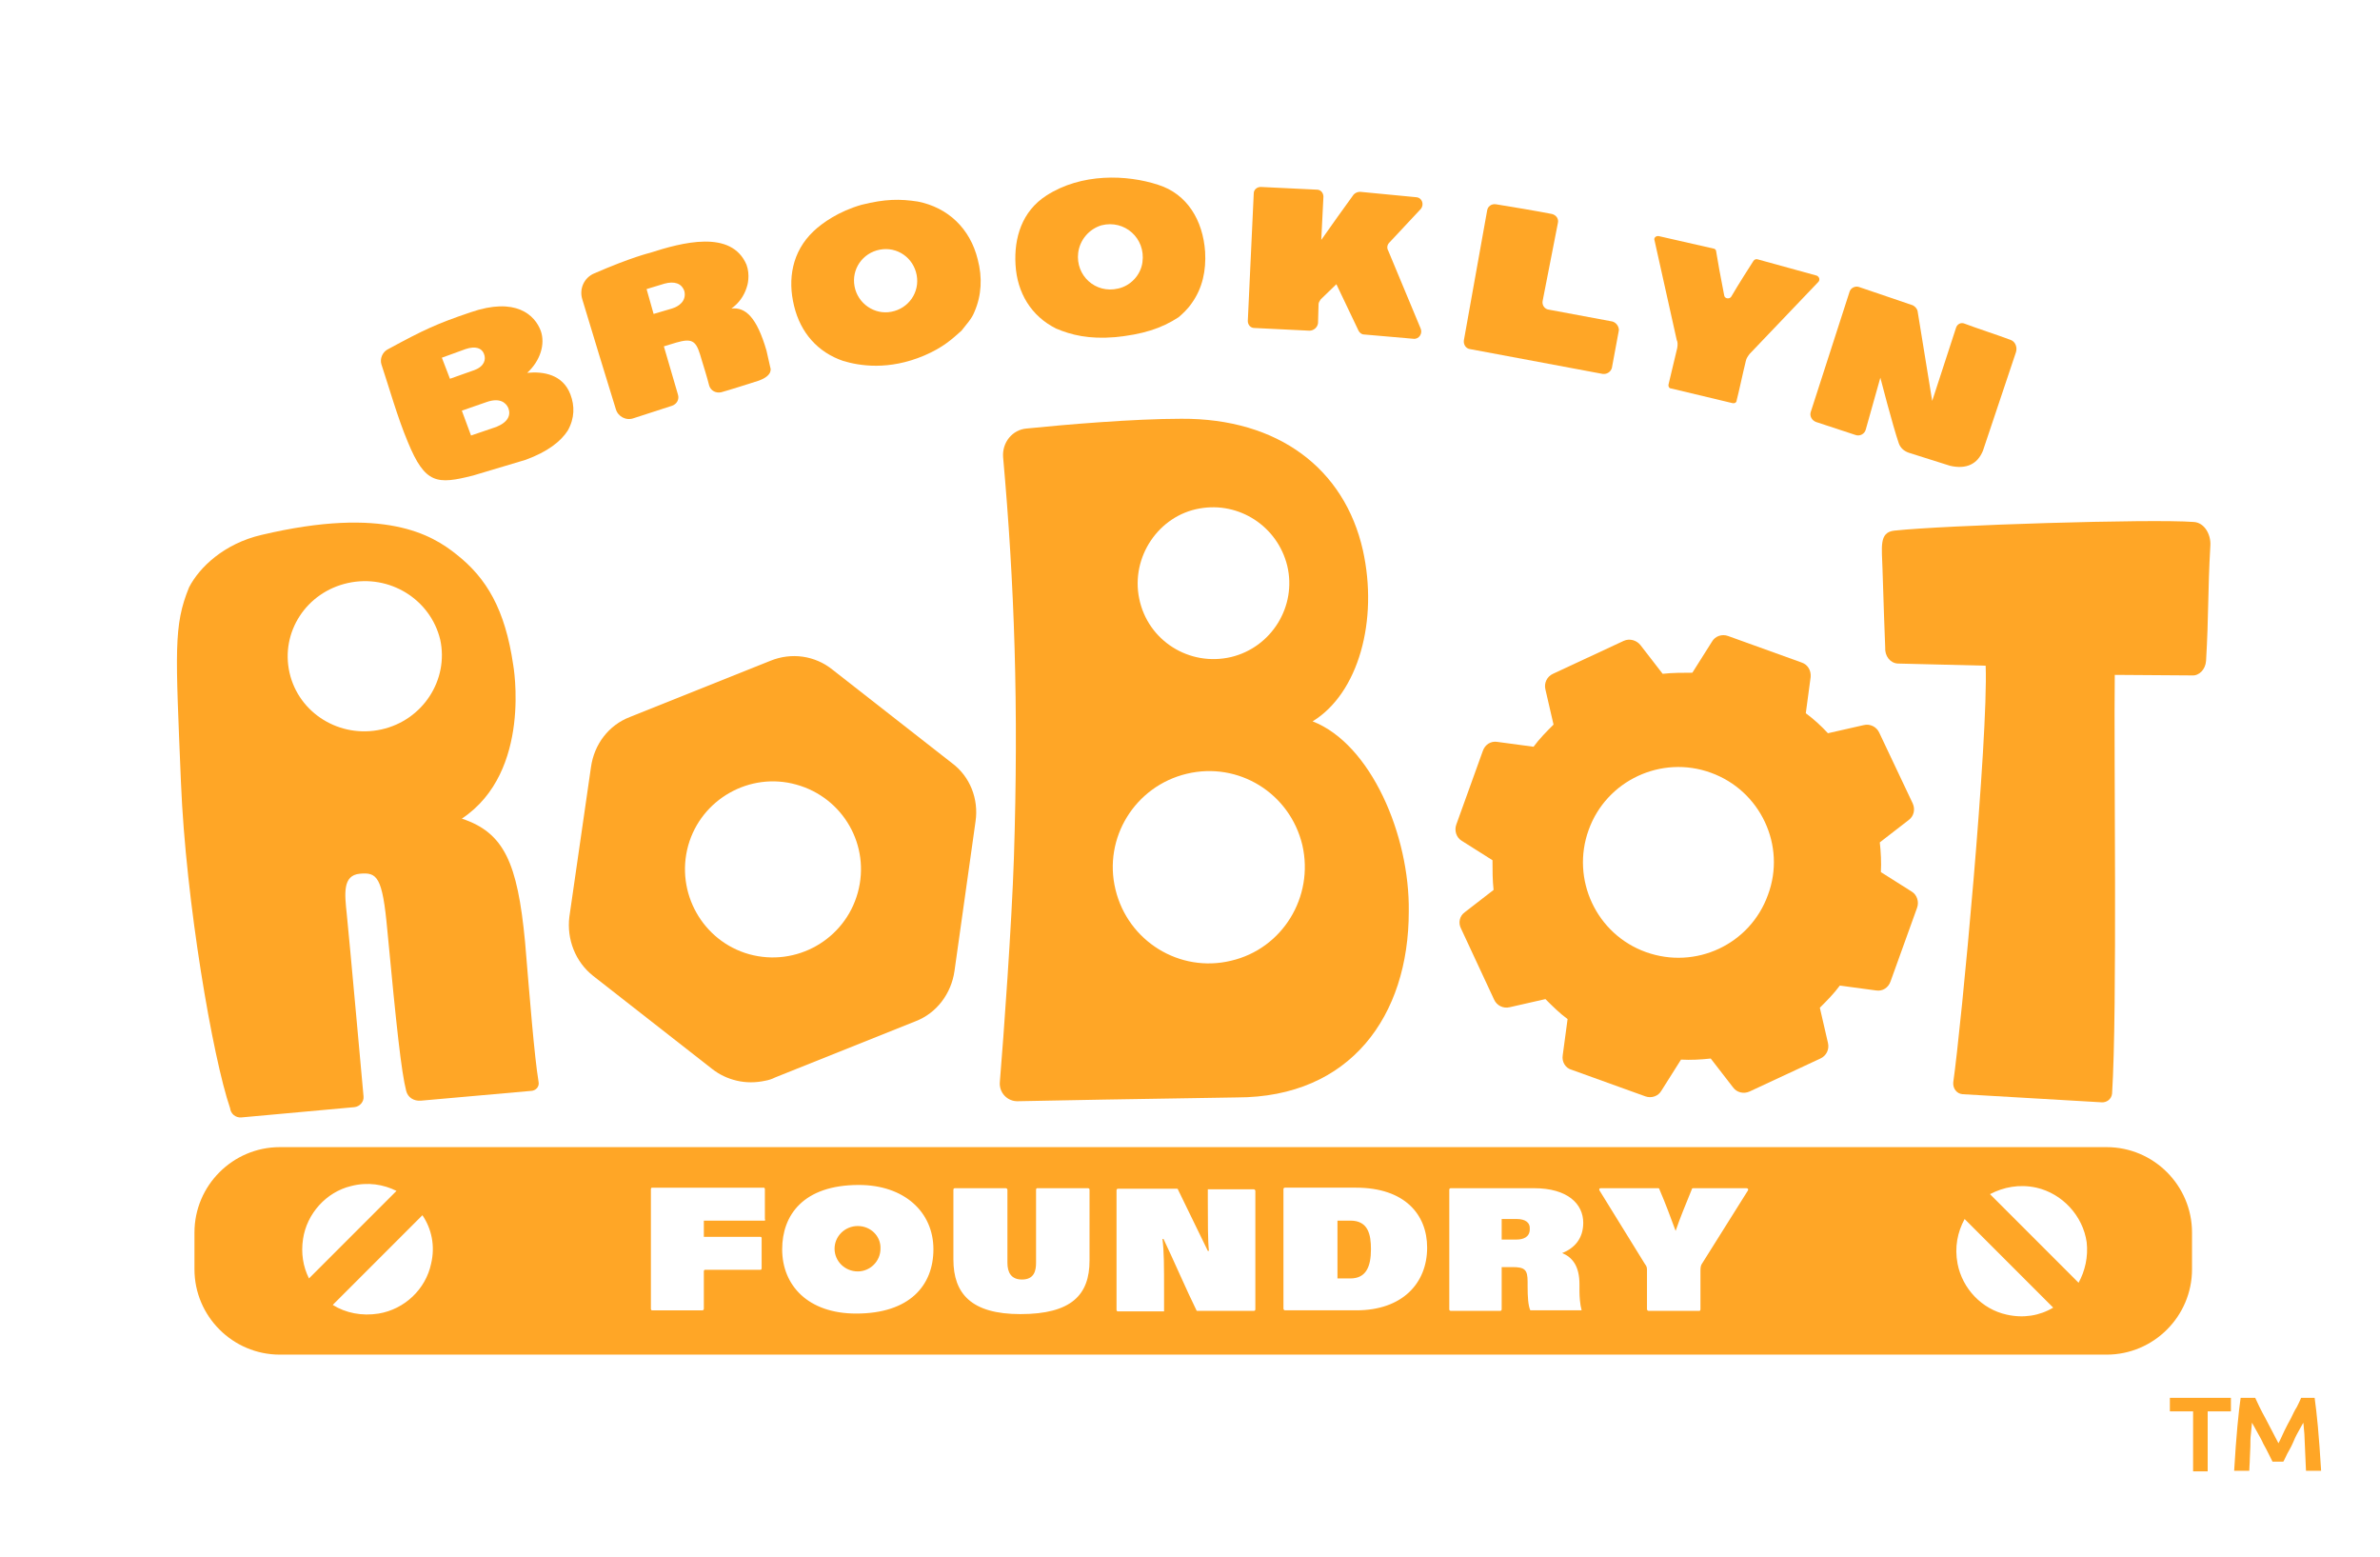 <?xml version="1.0" encoding="UTF-8"?> <!-- Generator: Adobe Illustrator 25.2.1, SVG Export Plug-In . SVG Version: 6.00 Build 0) --> <svg xmlns="http://www.w3.org/2000/svg" xmlns:xlink="http://www.w3.org/1999/xlink" version="1.1" id="Layer_1" x="0px" y="0px" viewBox="0 0 440.6 288.2" style="enable-background:new 0 0 440.6 288.2;" xml:space="preserve"> <style type="text/css"> .st0{fill:#FFA626;} </style> <g> <g> <g> <path class="st0" d="M280.8,225.6H278v3.8h2.8c1.1,0,2.4-0.4,2.4-1.9C283.3,226.2,282.3,225.6,280.8,225.6z"></path> <path class="st0" d="M250,225.9h-2.4v10.7h2.4c2.9,0,3.8-2.2,3.8-5.4C253.8,228.5,253.3,225.9,250,225.9z"></path> <g> <path class="st0" d="M390,212.3H51.8c-8.7,0-15.8,7.1-15.8,15.8v6.8c0,8.7,7.1,15.8,15.8,15.8H390c8.7,0,15.8-7.1,15.8-15.8 v-6.8C405.8,219.4,398.7,212.3,390,212.3z M56.1,229.3c0.7-4.7,4.3-8.7,8.9-9.8c3.1-0.8,6-0.3,8.4,0.9l-16.2,16.2 C56.1,234.4,55.7,231.9,56.1,229.3z M79.8,233.9c-1,4.7-4.9,8.4-9.7,9.2c-3.1,0.5-6.1-0.1-8.5-1.6l16.6-16.6 C79.9,227.4,80.6,230.6,79.8,233.9z M141.7,225.7c0,0.1-0.1,0.2-0.2,0.2h-11.2v3h10.5c0.1,0,0.2,0.1,0.2,0.2v5.6 c0,0.2-0.1,0.3-0.2,0.3h-10.3c-0.1,0-0.2,0.1-0.2,0.3v6.9c0,0.2-0.1,0.3-0.3,0.3h-9.3c-0.1,0-0.2-0.1-0.2-0.3v-22.1 c0-0.2,0.1-0.3,0.2-0.3h20.7c0.1,0,0.2,0.1,0.2,0.3V225.7z M158.5,243.1c-8.9,0-13.7-5.2-13.7-11.9c0-6.3,3.9-11.9,14.2-11.9 c8.4,0,13.8,5,13.8,11.9C172.8,237.9,168.4,243.1,158.5,243.1z M201.7,233.3c0,6.3-3.3,9.9-12.8,9.9c-9.1,0-12.4-3.8-12.4-10.1 v-12.9c0-0.2,0.1-0.3,0.3-0.3h9.4c0.1,0,0.3,0.1,0.3,0.3v13.5c0,1.8,0.7,3.1,2.7,3.1c2.3,0,2.6-1.7,2.6-3.1v-13.5 c0-0.2,0.1-0.3,0.2-0.3h9.4c0.2,0,0.3,0.1,0.3,0.3V233.3z M232.4,242.3c0,0.2-0.1,0.3-0.3,0.3h-10.4c-0.1,0-0.2,0-0.2-0.1 c-1.6-3.2-4.6-10.1-6.1-13.2h-0.2c0.3,2.3,0.3,4.9,0.3,10.1v3.3h-8.5c-0.2,0-0.3-0.1-0.3-0.3v-22.1c0-0.2,0.1-0.3,0.3-0.3h10.9 c0.1,0,0.2,0.1,0.2,0.2c2,4.1,4,8.2,5.5,11.3h0.2c-0.2-1.9-0.2-5.5-0.2-9.2v-2.2h8.5c0.1,0,0.3,0.1,0.3,0.3V242.3z M251.1,242.5 h-13.2c-0.1,0-0.3-0.1-0.3-0.3v-22.1c0-0.2,0.1-0.3,0.3-0.3h13.1c9.1,0,13.2,5,13.2,11.1C264.2,237.5,259.6,242.5,251.1,242.5z M292.4,237.7v1.3c0,0.9,0.1,2.4,0.4,3.5h-9.5c-0.4-0.9-0.5-2.5-0.5-4.5v-0.8c0-2.2-0.5-2.7-2.8-2.7H278v7.8 c0,0.2-0.1,0.3-0.3,0.3h-9.1c-0.2,0-0.3-0.1-0.3-0.3v-22.1c0-0.2,0.1-0.3,0.3-0.3H284c6.2,0,9.1,2.9,9.1,6.4 c0,2.9-1.6,4.7-3.9,5.6C291.1,232.7,292.4,234.3,292.4,237.7z M323.6,220.3L315,234c-0.1,0.2-0.2,0.5-0.2,1.1v7.2 c0,0.2-0.1,0.3-0.2,0.3h-9.4c-0.1,0-0.3-0.1-0.3-0.3V235c0-0.5-0.1-0.7-0.4-1.1l-8.4-13.6c-0.1-0.2,0-0.4,0.2-0.4H307 c0.1,0,0.2,0.1,0.2,0.2c1.2,2.8,2,5,3,7.7c0.9-2.6,1.7-4.5,3-7.7c0-0.1,0.1-0.2,0.2-0.2h9.9 C323.6,219.9,323.7,220.1,323.6,220.3z M371.5,243.3c-4.6-1-8.2-4.8-9.1-9.4c-0.6-3.1,0-5.9,1.3-8.3l16.4,16.4 C377.6,243.5,374.6,244,371.5,243.3z M384.8,237.4l-16.4-16.4c2.5-1.3,5.4-1.9,8.6-1.2c4.8,1.1,8.6,5.2,9.3,10.1 C386.6,232.6,386,235.2,384.8,237.4z"></path> </g> <path class="st0" d="M158.8,226.9c-2.4,0-4.3,1.9-4.3,4.2c0,2.3,1.9,4.2,4.3,4.2c2.3,0,4.2-1.9,4.2-4.2 C163.1,228.8,161.2,226.9,158.8,226.9z"></path> </g> <g> <path class="st0" d="M105.6,73c-1.4-3.7-5-4.3-8-4c2.4-2.2,3.4-5.3,2.5-7.8c-1.1-2.9-4.6-6.3-13-3.4c-6.2,2.1-8.6,3.2-15.4,6.9 c-0.9,0.5-1.4,1.7-1.1,2.7c1.4,4.2,3,9.9,4.9,14.4c3.2,7.8,5.4,7.9,12.1,6.2l9.7-2.9c4.1-1.5,6.5-3.4,7.8-5.4 C106.4,77.4,106.4,75.1,105.6,73z M81.8,66.2l4.4-1.6c1.8-0.6,3-0.2,3.4,0.9c0.4,1,0.1,2.3-1.8,3l-4.5,1.6L81.8,66.2z M91.9,79 l-4.7,1.6L85.5,76l4.6-1.6c2.3-0.8,3.5,0,4,1.1C94.6,76.8,94.1,78.1,91.9,79z"></path> <path class="st0" d="M142.6,68l-0.7-3.1c-1.8-6.2-3.9-8.1-6.5-7.8c1.4-1,2.3-2.3,2.8-3.8c0.2-0.5,0.7-2.4,0-4.3 c-2.8-6.6-12-4.1-17.9-2.2c0,0-3.4,0.8-10.3,3.8c-1.9,0.8-2.8,2.9-2.2,4.8c1.6,5.3,4.7,15.5,6.2,20.3c0.4,1.4,1.9,2.2,3.3,1.7 l7.1-2.3c0.9-0.3,1.4-1.2,1.1-2.1l-2.6-8.9l2.3-0.7c2.8-0.8,3.6-0.4,4.4,2.2l0.3,1c0.3,1,1,3.2,1.4,4.8c0.3,0.9,1.2,1.4,2.2,1.2 c1.8-0.5,4.6-1.4,6.8-2.1C143.3,69.5,142.6,68,142.6,68z M124.4,57.1l-3.4,1l-1.3-4.6l3.3-1c1.8-0.5,3.2-0.1,3.7,1.4 C127.1,55.7,125.7,56.7,124.4,57.1z"></path> <path class="st0" d="M181,48c-1.4-5.7-5.5-9.6-11.1-10.7c-3.3-0.5-6-0.5-10.4,0.6c-4.2,1.2-7.2,3.3-8.9,4.9 c-4,3.8-4.8,8.9-3.6,13.8c1.2,5,4.4,8.6,9.1,10.2l0,0c3,0.9,8.4,1.8,15-1c3.5-1.5,5.1-3,6.9-4.6c1-1.3,1.9-2.2,2.4-3.5 C181.7,54.7,181.9,51.4,181,48z M165,57.7c-3.1,0.6-6.2-1.5-6.8-4.7c-0.6-3.2,1.5-6.2,4.7-6.8c3.2-0.6,6.2,1.5,6.8,4.7 C170.3,54.1,168.2,57.1,165,57.7z"></path> <path class="st0" d="M244.1,56.3c0-0.3,0.2-0.6,0.4-0.9l2.9-2.8l4.1,8.6c0.2,0.4,0.6,0.7,1,0.7l9.2,0.8c1,0.1,1.7-1,1.3-1.9 l-6-14.4c-0.3-0.5-0.2-1.1,0.2-1.5l5.8-6.2c0.7-0.8,0.3-2.1-0.8-2.2c-3.2-0.3-8.5-0.8-10.4-1c-0.5,0-0.9,0.2-1.2,0.5 c-2.2,3-3.8,5.3-6,8.4l0.4-8c0-0.7-0.5-1.3-1.2-1.3l-10.4-0.5c-0.7,0-1.3,0.5-1.3,1.2l-1.1,23.6c0,0.7,0.5,1.3,1.2,1.3l10.2,0.5 c0.8,0,1.5-0.6,1.6-1.4L244.1,56.3z"></path> <path class="st0" d="M298.5,59.5l-11.8-2.2c-0.8-0.1-1.3-0.9-1.1-1.7l2.8-14.3c0.2-0.8-0.3-1.5-1.1-1.7 c-2.5-0.5-7.9-1.4-10.4-1.8c-0.8-0.1-1.5,0.4-1.6,1.2l-4.3,24c-0.1,0.8,0.4,1.5,1.1,1.6l24.6,4.6c0.8,0.1,1.5-0.4,1.7-1.1l1.3-7 C299.7,60.4,299.2,59.7,298.5,59.5z"></path> <path class="st0" d="M310.5,64.4l-1.6,6.7c-0.1,0.4,0.1,0.8,0.5,0.8l11.3,2.7c0.4,0.1,0.8-0.1,0.8-0.5c0.4-1.5,1.2-5.3,1.7-7.3 c0.1-0.5,0.4-0.9,0.7-1.3l12.7-13.3c0.4-0.4,0.2-1-0.3-1.2l-10.9-3c-0.3-0.1-0.6,0-0.8,0.3c-0.7,1.1-2.7,4.2-4.1,6.6 c-0.3,0.5-1.2,0.4-1.3-0.2c-0.6-3-1.3-6.9-1.5-8.2c0-0.3-0.3-0.5-0.5-0.5l-10.1-2.3c-0.5-0.1-1,0.3-0.8,0.8l4.1,18.4 C310.6,63.3,310.6,63.8,310.5,64.4z"></path> <path class="st0" d="M343.5,80.5c0.8,0.3,1.7-0.2,1.9-1l2.7-9.6c0,0,2.3,8.9,3.4,12.1c0.3,0.9,1,1.5,1.9,1.8l7.6,2.4 c3,0.7,5.1-0.3,6.1-2.8l6.1-18.2c0.3-0.9-0.1-2-1-2.3c-2.4-0.9-6.4-2.2-8.5-3c-0.7-0.3-1.4,0.1-1.6,0.8l-4.4,13.5l-2.7-16.6 c-0.1-0.5-0.5-0.9-0.9-1.1c-2.4-0.8-7-2.4-10-3.4c-0.7-0.2-1.5,0.2-1.7,0.9l-7.2,22.3c-0.2,0.7,0.2,1.5,1,1.8L343.5,80.5z"></path> <path class="st0" d="M223.1,46.6c-0.4-5.8-3.3-10.7-8.7-12.4c-5.8-1.9-14.2-2.2-20.7,2c-4.5,2.9-6,7.8-5.7,12.8 c0.3,5.2,2.9,9.5,7.5,11.8c2.8,1.2,6.1,2,10.9,1.6c5.1-0.5,8.6-1.6,11.8-3.7c0.7-0.6,1.7-1.5,2.5-2.7 C222.6,53.3,223.3,50.1,223.1,46.6z M211.5,48.5c-0.3,2.4-2.2,4.4-4.5,4.9c-4.2,1-7.9-2.4-7.4-6.6c0.3-2.4,2-4.4,4.3-5.1 C208.2,40.6,212.1,44.1,211.5,48.5z"></path> </g> <g> <path class="st0" d="M176.2,141.2l-22-17.2c-3.3-2.7-7.7-3.3-11.6-1.7l-26,10.4c-3.9,1.5-6.6,5-7.2,9.3l-4,27.7 c-0.5,4.1,1.1,8.3,4.4,10.9l22,17.2c1.4,1.1,2.9,1.8,4.6,2.2c1.7,0.4,3.5,0.4,5.3,0c0.6-0.1,1.2-0.3,1.8-0.6l26-10.4 c3.9-1.5,6.6-5.1,7.2-9.3l3.9-27.7C181.2,147.9,179.6,143.7,176.2,141.2z M158.8,165.2c-2.4,8.7-11.4,13.8-20.1,11.4 c-8.6-2.4-13.7-11.4-11.3-20.1c2.4-8.6,11.4-13.7,20-11.3C156.1,147.6,161.2,156.5,158.8,165.2z"></path> <path class="st0" d="M353.9,165l-5.7-3.6c0.1-1.8,0-3.7-0.2-5.5l5.3-4.1c1-0.7,1.3-2,0.8-3.1l-6.2-13.1c-0.5-1.1-1.7-1.7-2.9-1.4 l-6.6,1.5c-1.2-1.3-2.6-2.6-4.1-3.7l0.9-6.7c0.1-1.2-0.5-2.3-1.7-2.7l-13.6-4.9c-1.1-0.4-2.4,0-3,1.1l-3.6,5.7 c-1.8,0-3.7,0-5.5,0.2l-4.1-5.3c-0.7-0.9-2-1.3-3.1-0.8l-13.1,6.1c-1.1,0.5-1.7,1.7-1.4,2.9l1.5,6.5c-1.3,1.3-2.6,2.6-3.7,4.1 l-6.7-0.9c-1.2-0.2-2.3,0.5-2.7,1.7l-4.9,13.6c-0.4,1.1,0,2.4,1,3l5.7,3.6c0,1.8,0,3.7,0.2,5.5l-5.3,4.1c-1,0.7-1.3,2-0.7,3.1 l6.1,13.1c0.5,1.1,1.7,1.7,2.9,1.4l6.6-1.5c1.3,1.3,2.6,2.6,4.1,3.7l-0.9,6.7c-0.2,1.2,0.5,2.4,1.7,2.7l13.6,4.9 c1.1,0.4,2.4,0,3-1.1l3.6-5.7c1.8,0.1,3.7,0,5.5-0.2l4.1,5.3c0.7,1,2,1.3,3.1,0.8l13.1-6.1c1.1-0.5,1.7-1.7,1.4-2.9l-1.5-6.5 c1.3-1.3,2.6-2.6,3.7-4.1l6.7,0.9c1.2,0.2,2.3-0.5,2.7-1.7l4.9-13.6C355.3,166.9,354.9,165.6,353.9,165z M327.3,165.6 c-3.3,9.2-13.4,13.9-22.6,10.6c-9.2-3.3-13.9-13.5-10.6-22.6c3.3-9.2,13.5-13.9,22.6-10.6C325.9,146.3,330.7,156.5,327.3,165.6z"></path> <path class="st0" d="M243,133.5c8.5-5.2,12.2-18.7,9.3-31.7c-3.4-15-15.6-24.4-33.6-24.3c-8.9,0-21.7,1.1-28.6,1.8 c-2.7,0.2-4.6,2.6-4.4,5.3c2.1,23.4,2.9,46.1,2,74.2c-0.4,12.2-1.9,33-2.6,41.4c-0.2,2,1.4,3.7,3.4,3.6l15.8-0.3l24.7-0.4 c21,0,31.8-15.1,31.8-34.4C261,154.6,253.8,137.7,243,133.5z M222.1,94.1c7.3-1.3,14.4,3.3,16.2,10.6c1.8,7.5-2.9,15.1-10.4,16.9 c-7.7,1.8-15.4-3-17-10.8C209.3,103.1,214.5,95.4,222.1,94.1z M227.9,177.8c-9.5,2.3-19.1-3.6-21.4-13.2 c-2.3-9.5,3.6-19.1,13.2-21.4c9.6-2.3,19.1,3.6,21.4,13.2C243.3,166,237.4,175.6,227.9,177.8z"></path> <g> <path class="st0" d="M99.7,200.2c-0.8-4.9-1.6-15.2-2.5-25.9c-1.4-14.7-3.9-20.2-11.7-22.8c13.1-8.7,9.5-28.5,9.5-28.5 c-1.5-10.2-4.9-16-10.5-20.4C80,99,71.2,93.6,48.4,99c-6.9,1.6-11.5,6-13.4,9.7c-2.9,7.1-2.5,11.7-1.5,36.1 c0.9,22.1,5.9,51,9.1,60.3c0.1,1,1,1.8,2.1,1.7l20.9-1.9c1-0.1,1.8-1,1.7-2c0,0-2.7-29.9-3.1-33.7c-0.4-3.8-0.8-7.2,2.4-7.5 c3.2-0.3,4.2,0.5,5.1,10.4c1.7,18,2.6,26.3,3.5,29.8c0.3,1.2,1.4,1.9,2.7,1.8l20.3-1.8C99.2,201.9,99.9,201.1,99.7,200.2z M70.6,135c-7.7,1.7-15.3-3-17-10.5c-1.7-7.5,3.1-14.9,10.8-16.6c7.7-1.7,15.3,3,17.1,10.5C83.1,125.8,78.3,133.3,70.6,135z"></path> <path class="st0" d="M409.2,100.9c0.1-2-1.1-4.2-3.1-4.3c-7.8-0.6-46.2,0.6-55.4,1.6c-2.9,0.3-2.3,3.1-2.2,7.1 c0.1,4,0.5,14.5,0.5,14.5c-0.1,1.6,0.9,2.9,2.3,3l16.3,0.4c0.5,13.5-4.5,66.6-6,77.1c-0.1,1.1,0.6,2.1,1.7,2.2l25.7,1.5 c1,0.1,1.9-0.6,2-1.6c1-15.6,0.3-63,0.5-77.5l14.3,0.1c1.3,0.1,2.5-1.1,2.6-2.7C408.9,113.9,408.7,109.5,409.2,100.9z"></path> </g> </g> </g> <g> <path class="st0" d="M413,258.7v2.5h-4.3v11.1H406v-11.1h-4.3v-2.5H413z M428.5,258.7c0.2,1.4,0.4,3.2,0.6,5.3 c0.2,2.2,0.4,4.9,0.6,8.2h-2.8c0-0.7-0.1-1.4-0.1-2.2c0-0.8-0.1-1.5-0.1-2.3c0-0.8-0.1-1.5-0.1-2.3c-0.1-0.8-0.1-1.5-0.2-2.1 c-0.3,0.5-0.6,1.1-1,1.8c-0.4,0.7-0.7,1.4-1,2.1c-0.3,0.7-0.7,1.3-1,1.9c-0.3,0.6-0.5,1.1-0.7,1.4h-2c-0.2-0.4-0.4-0.8-0.7-1.4 c-0.3-0.6-0.6-1.2-1-1.9c-0.3-0.7-0.7-1.4-1.1-2.1c-0.4-0.7-0.7-1.3-1-1.8c-0.1,0.7-0.1,1.4-0.2,2.1c-0.1,0.8-0.1,1.5-0.1,2.3 c0,0.8-0.1,1.5-0.1,2.3c0,0.8-0.1,1.5-0.1,2.2h-2.8c0.2-3.3,0.4-6.1,0.6-8.2c0.2-2.2,0.4-3.9,0.6-5.3h2.7c0.2,0.5,0.5,1,0.8,1.7 c0.3,0.6,0.7,1.4,1.1,2.1c0.4,0.8,0.8,1.5,1.2,2.3c0.4,0.8,0.8,1.5,1.2,2.3c0.4-0.7,0.7-1.5,1.1-2.3c0.4-0.8,0.8-1.6,1.2-2.3 c0.4-0.8,0.7-1.5,1.1-2.1c0.3-0.6,0.6-1.2,0.8-1.7H428.5z"></path> </g> </g> </svg> 